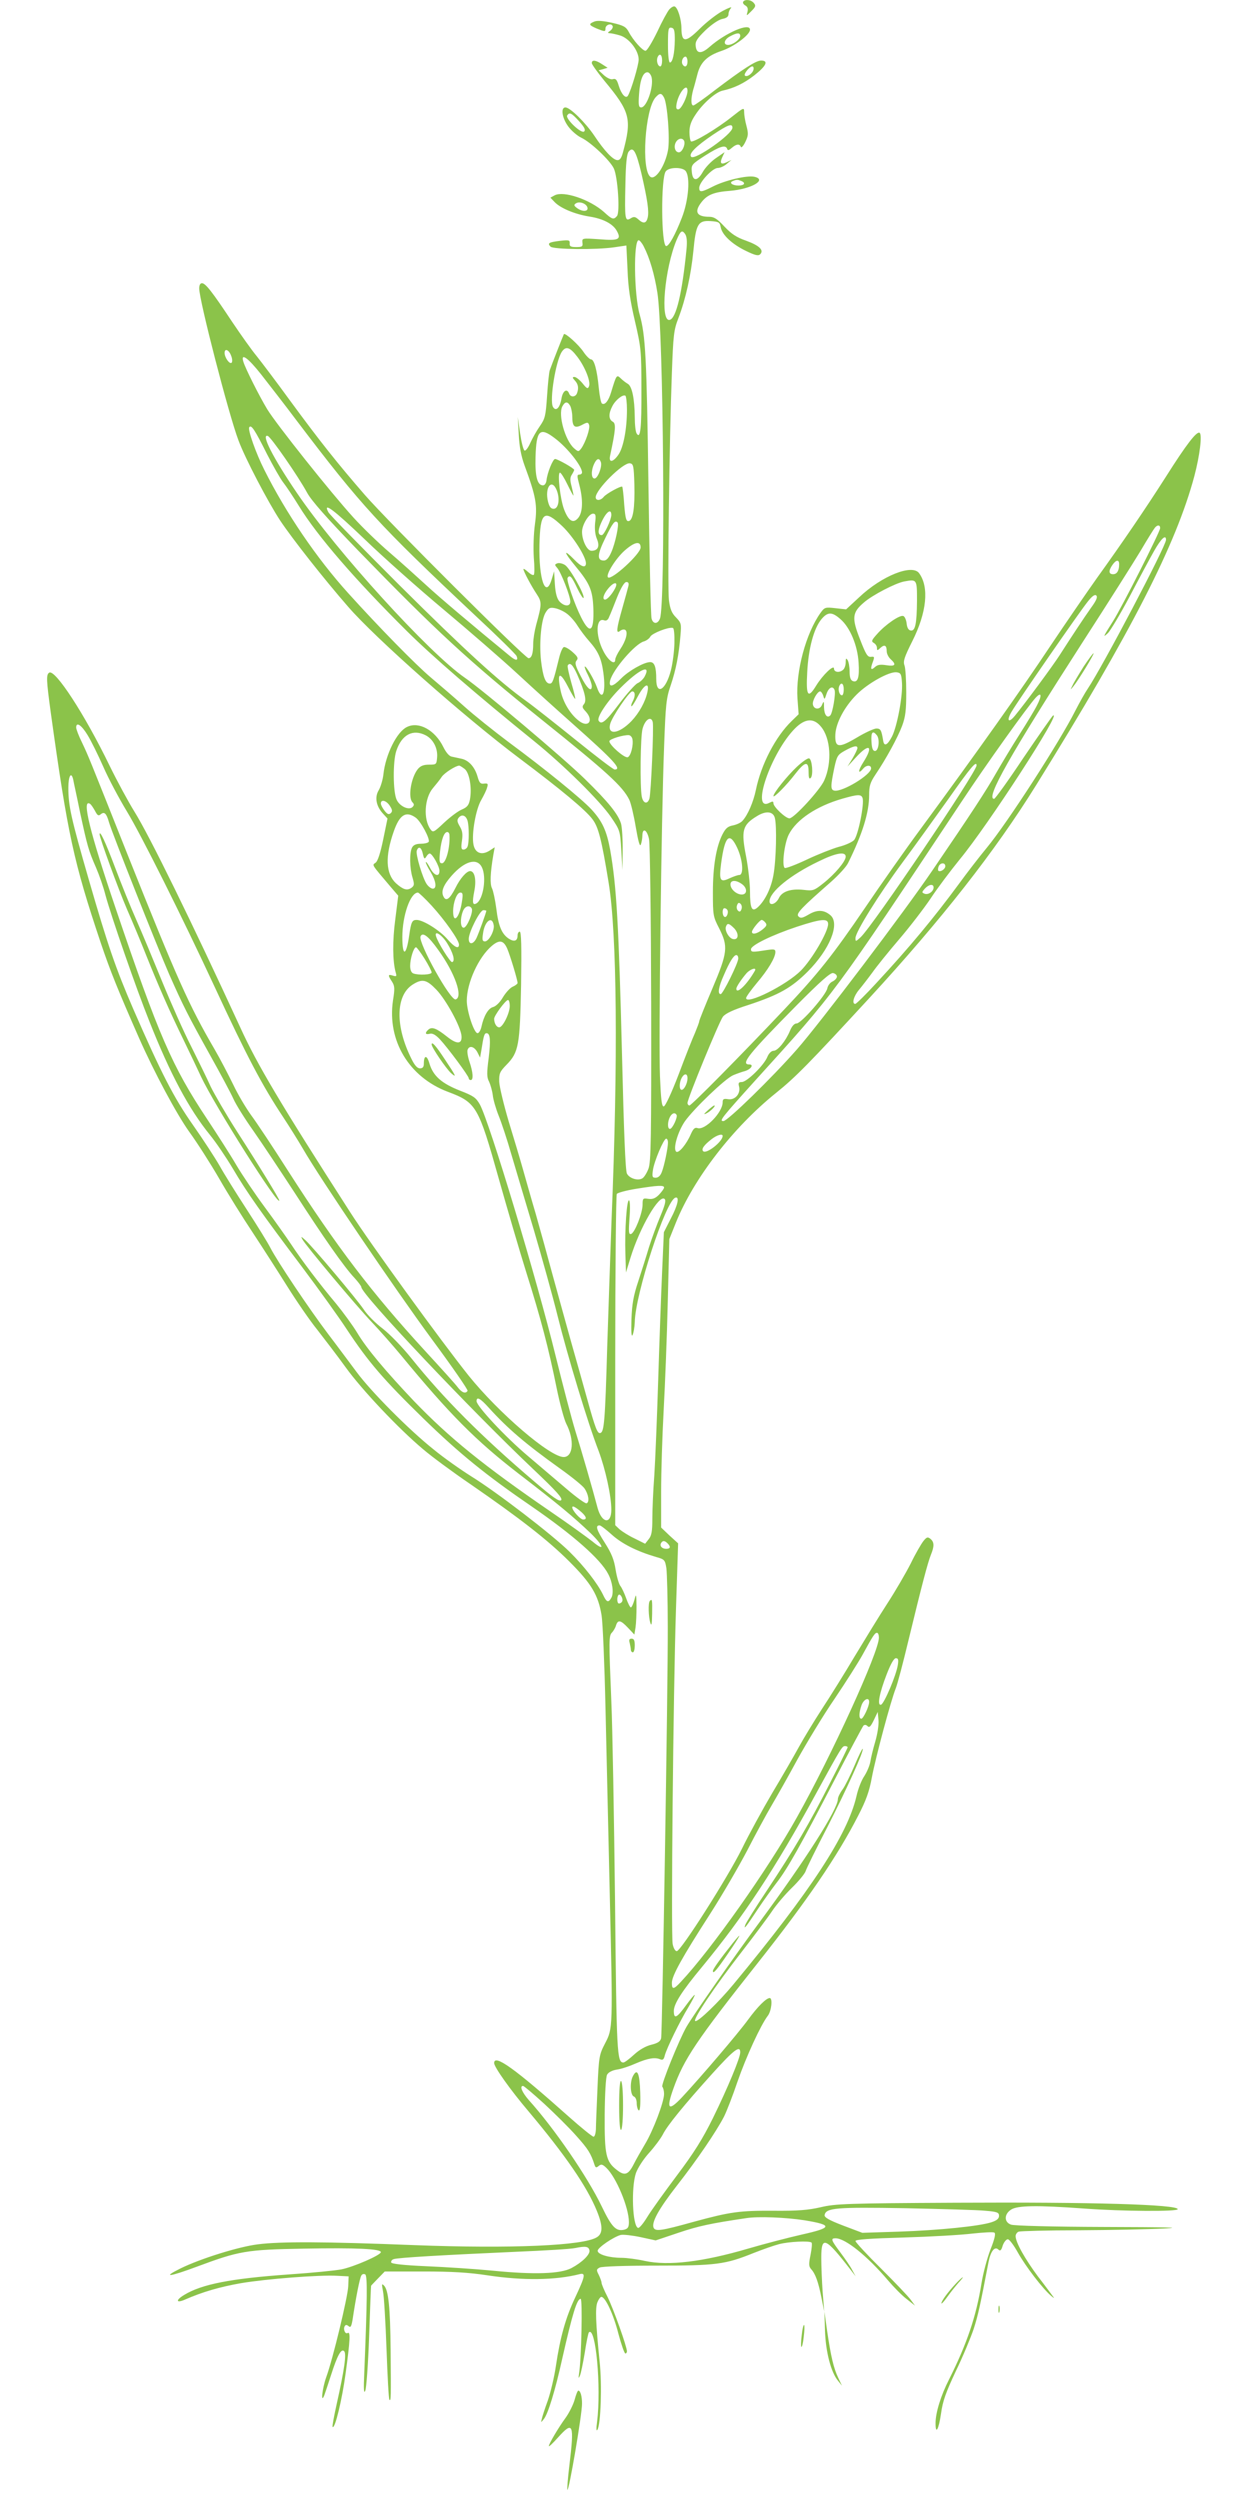 <?xml version="1.0" standalone="no"?>
<!DOCTYPE svg PUBLIC "-//W3C//DTD SVG 20010904//EN"
 "http://www.w3.org/TR/2001/REC-SVG-20010904/DTD/svg10.dtd">
<svg version="1.0" xmlns="http://www.w3.org/2000/svg"
 width="640pt" height="1280pt" viewBox="0 0 640 1280"
 preserveAspectRatio="xMidYMid meet">
<g transform="translate(0,1280) scale(0.1,-0.1)"
fill="#8bc34a" stroke="none">
<path d="M3805 12791 c-3 -6 2 -14 11 -19 12 -7 15 -17 11 -33 -6 -22 -6 -22
20 4 22 22 24 28 13 41 -14 18 -46 21 -55 7z"/>
<path d="M3427 12752 c-9 -10 -37 -61 -62 -115 -26 -53 -52 -97 -60 -97 -15 0
-63 53 -86 97 -14 26 -27 33 -84 46 -45 10 -75 13 -91 7 -32 -13 -30 -18 11
-36 42 -17 45 -17 45 0 0 18 27 29 36 14 4 -6 -1 -17 -11 -25 -14 -9 -15 -13
-4 -13 8 0 31 -5 52 -11 47 -13 97 -77 97 -124 0 -28 -39 -159 -55 -185 -11
-18 -34 8 -47 51 -9 30 -15 38 -29 34 -10 -4 -28 4 -46 19 l-28 26 23 6 23 7
-28 18 c-33 22 -53 24 -53 6 0 -7 29 -47 64 -90 133 -160 142 -195 95 -369 -7
-26 -15 -38 -27 -38 -23 0 -67 47 -119 125 -45 67 -124 145 -148 145 -25 0
-18 -53 14 -97 16 -22 46 -48 67 -58 49 -23 148 -117 167 -158 20 -44 32 -224
16 -243 -17 -20 -25 -18 -66 20 -73 65 -207 110 -253 86 l-22 -12 22 -23 c30
-31 103 -62 179 -74 70 -11 121 -38 140 -75 23 -42 8 -49 -90 -41 -89 6 -89 6
-87 -17 3 -20 -1 -23 -32 -23 -28 0 -35 4 -33 19 1 17 -4 18 -49 13 -58 -7
-67 -12 -49 -30 14 -14 231 -17 327 -3 l61 9 6 -124 c3 -90 14 -162 38 -264
31 -134 33 -149 33 -345 1 -204 -5 -260 -24 -230 -6 8 -10 47 -10 85 -1 94
-14 158 -36 170 -9 5 -26 18 -36 28 -21 20 -22 18 -49 -71 -13 -44 -32 -68
-47 -58 -5 3 -12 38 -16 78 -9 95 -24 148 -40 148 -7 0 -25 18 -39 39 -24 36
-94 99 -100 90 -3 -5 -62 -155 -72 -184 -4 -11 -10 -70 -14 -132 -7 -103 -10
-116 -37 -155 -17 -24 -38 -62 -49 -86 -10 -23 -23 -41 -29 -39 -6 2 -16 41
-23 88 l-12 84 5 -89 c3 -62 12 -111 30 -160 59 -160 66 -203 53 -299 -7 -51
-9 -122 -6 -171 4 -45 4 -86 0 -89 -4 -4 -17 3 -30 15 -13 12 -23 18 -23 14 0
-11 40 -86 68 -128 27 -41 26 -52 -3 -158 -8 -30 -15 -73 -15 -96 0 -50 -8
-74 -24 -74 -18 0 -720 700 -838 836 -138 159 -229 273 -383 483 -69 95 -147
198 -171 228 -25 30 -81 109 -126 176 -102 154 -136 197 -154 197 -9 0 -14
-10 -14 -27 0 -61 151 -646 201 -778 34 -92 152 -317 214 -411 62 -93 224
-299 347 -440 139 -161 597 -566 878 -777 213 -160 338 -264 373 -311 31 -40
47 -104 83 -324 43 -261 49 -909 15 -1732 -5 -140 -15 -430 -22 -644 -11 -386
-16 -437 -35 -443 -15 -5 -26 24 -67 172 -20 72 -57 204 -83 295 -25 91 -68
244 -94 340 -26 96 -65 238 -87 315 -23 77 -52 181 -66 230 -14 50 -47 160
-73 245 -25 85 -47 176 -48 202 -1 42 3 51 37 86 63 64 69 100 75 410 3 196 1
272 -7 272 -6 0 -11 -9 -11 -19 0 -29 -17 -35 -45 -17 -36 24 -53 64 -64 155
-6 45 -16 91 -22 103 -11 21 -9 78 7 172 l7 38 -26 -17 c-41 -26 -75 -13 -83
32 -10 53 12 180 40 227 13 23 27 51 30 64 6 19 4 22 -15 20 -19 -3 -25 4 -34
36 -14 49 -45 83 -81 91 -16 4 -39 8 -51 11 -13 2 -29 21 -43 49 -42 86 -125
133 -186 103 -52 -24 -110 -141 -121 -243 -3 -27 -14 -64 -24 -81 -22 -36 -13
-83 23 -121 l22 -24 -22 -107 c-14 -68 -28 -112 -39 -119 -18 -14 -25 -3 79
-126 l37 -43 -15 -120 c-15 -112 -14 -215 2 -273 6 -20 4 -22 -15 -16 -25 8
-26 2 -4 -31 14 -22 15 -35 5 -97 -30 -205 82 -392 281 -467 146 -55 156 -72
261 -446 42 -149 105 -365 141 -480 75 -238 114 -388 155 -591 16 -78 38 -160
49 -182 43 -83 36 -171 -13 -171 -70 0 -331 224 -486 416 -139 174 -504 676
-608 839 -356 554 -475 754 -562 945 -251 545 -463 978 -542 1105 -31 50 -88
155 -127 235 -128 264 -279 495 -309 476 -16 -10 -15 -36 8 -205 87 -626 117
-764 256 -1179 49 -145 87 -239 196 -487 78 -176 192 -389 257 -480 40 -55
109 -163 153 -239 44 -77 122 -202 172 -277 50 -76 129 -199 176 -274 47 -75
116 -176 155 -224 38 -49 104 -135 145 -192 83 -115 271 -314 395 -418 44 -38
154 -119 245 -181 252 -174 395 -285 505 -395 112 -112 148 -171 165 -275 6
-36 15 -247 20 -470 5 -223 15 -655 22 -960 16 -688 16 -685 -24 -762 -30 -58
-32 -67 -39 -232 -4 -94 -8 -188 -8 -208 -1 -21 -6 -38 -12 -38 -6 0 -63 46
-126 102 -278 248 -383 323 -383 275 0 -20 81 -135 176 -247 189 -225 299
-385 350 -510 31 -76 31 -115 1 -134 -66 -44 -440 -60 -937 -41 -456 18 -685
19 -800 4 -98 -12 -293 -73 -395 -123 -99 -49 -58 -44 84 9 215 80 252 87 548
92 266 5 393 -1 393 -18 0 -15 -138 -75 -201 -88 -30 -6 -151 -18 -269 -26
-298 -21 -447 -50 -537 -105 -45 -27 -42 -44 4 -24 91 40 179 65 286 84 130
22 402 43 492 38 l60 -3 -2 -50 c-2 -54 -79 -375 -113 -467 -20 -56 -29 -139
-10 -93 4 11 20 58 35 105 32 100 52 137 67 122 13 -13 1 -95 -38 -270 -14
-63 -24 -116 -21 -118 12 -12 49 142 67 277 23 170 25 213 10 204 -13 -8 -24
20 -15 35 5 8 10 8 20 0 10 -9 14 -2 20 32 17 114 37 215 45 227 4 8 13 10 20
6 12 -7 10 -132 -5 -505 -4 -84 -2 -108 5 -91 6 13 15 139 20 280 5 141 9 257
10 258 0 1 16 17 35 37 l35 36 197 0 c146 0 233 -5 331 -20 179 -27 346 -25
468 6 34 9 31 -8 -20 -117 -50 -105 -78 -206 -100 -354 -8 -55 -27 -134 -41
-175 -15 -41 -29 -84 -31 -95 -5 -20 -5 -20 11 0 21 27 57 142 94 310 52 229
75 305 94 305 10 0 4 -305 -8 -381 -4 -26 -3 -29 4 -13 5 11 16 64 25 118 8
54 18 101 21 104 35 35 64 -280 42 -458 -5 -36 -4 -50 2 -40 17 28 24 230 11
350 -20 198 -23 274 -11 303 6 15 15 27 20 27 20 0 62 -89 87 -188 15 -56 31
-102 36 -102 4 0 8 5 8 11 0 24 -70 220 -99 278 -17 33 -31 66 -31 73 0 7 -7
25 -14 40 -13 25 -13 29 4 38 11 6 129 10 292 10 305 0 351 6 495 64 48 19
108 40 132 46 50 13 156 18 166 8 4 -3 1 -32 -5 -63 -10 -48 -9 -59 3 -73 22
-24 37 -66 53 -147 l14 -70 -8 100 c-4 55 -7 134 -7 175 0 115 20 107 153 -65
l23 -30 -18 33 c-9 18 -37 58 -60 89 -48 64 -51 73 -25 73 50 0 162 -90 269
-216 29 -34 71 -77 95 -95 l43 -34 -22 30 c-12 17 -80 88 -152 160 -72 71
-131 135 -131 141 0 8 76 13 248 18 136 4 293 13 350 20 56 6 107 9 113 5 8
-4 2 -32 -20 -87 -17 -44 -38 -123 -46 -174 -27 -168 -74 -307 -165 -489 -43
-84 -70 -172 -70 -226 0 -61 16 -33 28 49 9 66 25 109 76 218 36 74 76 171 91
215 23 71 34 123 76 342 11 57 32 84 51 65 9 -9 15 -4 22 21 6 17 18 32 26 32
8 0 31 -31 52 -69 38 -68 127 -185 170 -221 12 -11 18 -13 11 -5 -6 8 -41 56
-79 105 -66 89 -114 174 -114 206 0 9 7 20 16 23 9 3 147 7 307 7 161 1 357 5
437 9 104 5 17 7 -307 8 -265 1 -462 6 -477 12 -36 13 -35 54 1 77 33 21 131
23 378 5 191 -14 475 -16 475 -3 0 24 -438 37 -1140 33 -553 -3 -612 -5 -688
-23 -65 -15 -119 -19 -240 -18 -173 1 -221 -5 -408 -56 -172 -48 -199 -51
-208 -30 -10 28 26 94 120 215 102 130 203 279 241 353 14 28 45 108 69 179
44 127 119 290 155 337 19 24 26 91 10 91 -18 0 -62 -44 -111 -111 -51 -70
-242 -294 -339 -398 -69 -73 -81 -60 -43 46 53 149 116 244 436 648 247 312
405 543 510 749 40 77 57 124 70 196 20 105 97 392 122 455 9 22 38 132 65
245 69 285 99 399 115 439 18 44 18 65 -2 82 -14 11 -19 10 -36 -11 -11 -14
-41 -65 -65 -115 -25 -49 -79 -142 -120 -205 -41 -63 -116 -186 -168 -272 -51
-86 -127 -208 -168 -270 -40 -62 -93 -149 -117 -193 -24 -44 -85 -150 -136
-235 -50 -85 -120 -213 -155 -285 -72 -146 -313 -525 -334 -525 -8 0 -17 16
-21 37 -9 50 3 1285 17 1714 l11 337 -44 40 -43 41 0 183 c0 101 6 289 13 418
7 129 17 379 21 555 l8 321 34 85 c91 225 291 485 512 663 101 81 171 153 479
487 367 399 642 749 853 1089 488 786 716 1231 810 1582 28 106 41 213 27 222
-15 9 -67 -58 -172 -224 -104 -163 -221 -335 -354 -520 -49 -69 -157 -226
-240 -350 -148 -223 -370 -536 -658 -928 -82 -111 -212 -296 -289 -410 -164
-241 -240 -337 -415 -522 -229 -242 -474 -490 -484 -490 -5 0 -10 6 -10 13 0
22 162 416 181 441 13 17 53 36 132 61 157 52 220 88 303 171 112 113 165 243
117 287 -33 29 -68 31 -112 5 -33 -19 -42 -21 -53 -10 -14 14 14 43 168 178
38 34 77 76 86 95 74 149 108 259 108 348 0 47 5 64 33 106 54 80 113 188 136
249 17 46 21 79 21 171 0 62 -4 125 -9 138 -8 21 -1 42 40 124 74 147 87 277
35 348 -35 49 -191 -13 -307 -123 l-67 -62 -54 6 c-53 6 -56 5 -77 -24 -75
-105 -127 -300 -118 -438 l6 -81 -35 -34 c-83 -80 -157 -222 -184 -354 -13
-62 -41 -127 -68 -157 -8 -10 -30 -20 -49 -24 -27 -5 -38 -15 -54 -46 -32 -63
-49 -163 -49 -296 0 -118 1 -125 32 -185 47 -93 44 -123 -35 -309 -37 -87 -67
-162 -67 -167 0 -5 -10 -31 -21 -58 -12 -26 -50 -122 -84 -213 -38 -99 -69
-165 -77 -165 -10 0 -14 36 -19 155 -7 181 7 1322 21 1681 8 223 11 254 34
320 27 80 42 157 50 256 5 59 4 64 -23 92 -22 22 -30 43 -36 87 -8 64 2 818
15 1164 7 194 10 221 33 280 38 99 65 223 77 344 13 139 24 158 88 154 43 -3
47 -6 52 -31 7 -40 59 -88 130 -122 47 -23 63 -26 72 -17 21 21 -4 45 -73 70
-49 17 -75 35 -110 72 -36 39 -53 50 -77 50 -65 0 -79 25 -41 74 30 39 65 53
147 59 109 9 192 57 124 72 -38 8 -149 -18 -212 -50 -59 -30 -70 -31 -70 -7 0
29 68 102 95 102 12 0 33 9 46 21 l24 20 -23 -11 c-31 -15 -38 -6 -24 25 l12
26 -45 -31 c-25 -17 -55 -49 -67 -71 -28 -49 -52 -48 -56 2 -3 35 -1 38 69 83
74 47 104 56 112 34 3 -10 9 -8 24 5 23 20 40 22 46 5 2 -7 13 4 23 25 16 33
16 43 6 82 -7 25 -12 57 -12 71 0 25 -2 24 -64 -25 -75 -60 -196 -132 -208
-125 -4 3 -8 24 -8 48 0 31 8 55 31 89 37 57 104 116 139 123 59 13 109 37
163 79 61 48 73 75 34 75 -27 0 -93 -43 -237 -152 -55 -43 -105 -78 -110 -78
-13 0 -13 35 -1 80 6 19 15 54 21 77 16 65 51 98 126 123 64 22 144 82 144
108 0 38 -124 -15 -207 -88 -42 -37 -67 -36 -71 4 -3 23 6 38 50 81 33 31 67
54 86 58 22 4 32 12 32 25 0 10 6 24 13 31 6 8 -13 1 -43 -15 -30 -16 -83 -57
-118 -92 -72 -71 -92 -71 -93 2 0 47 -19 108 -35 113 -6 2 -18 -5 -27 -15z
m28 -157 c-1 -68 -11 -115 -25 -115 -6 0 -10 38 -10 91 0 81 2 90 18 87 14 -3
17 -14 17 -63z m335 21 c0 -18 -38 -46 -62 -46 -27 0 -21 28 10 44 35 19 52
20 52 2z m-400 -126 c0 -16 -4 -30 -9 -30 -13 0 -21 27 -15 45 10 25 24 17 24
-15z m130 -5 c0 -26 -14 -33 -25 -15 -9 14 1 40 15 40 5 0 10 -11 10 -25z
m338 -41 c-4 -20 -34 -41 -44 -31 -8 8 24 47 38 47 5 0 8 -7 6 -16z m-522 -39
c12 -49 -25 -155 -53 -155 -13 0 -15 12 -11 68 5 73 20 112 43 112 8 0 17 -11
21 -25z m184 -70 c0 -29 -32 -95 -47 -95 -11 0 -13 7 -8 33 12 56 55 105 55
62z m-120 -35 c17 -32 31 -214 20 -270 -15 -79 -63 -152 -89 -136 -49 31 -29
348 26 408 21 23 30 23 43 -2z m-435 -121 c27 -30 34 -44 26 -52 -14 -14 -97
65 -87 82 12 18 22 13 61 -30z m785 -33 c0 -33 -192 -168 -211 -149 -15 15 24
54 111 113 78 52 100 60 100 36z m-247 -68 c7 -20 -11 -58 -27 -58 -19 0 -28
28 -16 51 12 22 35 25 43 7z m-219 -166 c31 -135 40 -195 32 -227 -7 -29 -22
-32 -48 -8 -16 14 -23 15 -39 5 -29 -18 -31 -4 -27 171 2 112 7 158 17 171 23
28 38 2 65 -112z m226 13 c25 -30 16 -151 -19 -240 -34 -88 -66 -145 -80 -145
-26 0 -28 352 -2 383 17 22 84 22 101 2z m284 -51 c26 -10 18 -24 -13 -24 -32
0 -50 15 -29 23 19 8 24 8 42 1z m-786 -138 c4 -20 -27 -21 -54 -1 -16 12 -17
16 -5 24 19 12 55 -2 59 -23z m507 -211 c-22 -224 -53 -357 -87 -363 -49 -9
-25 263 36 409 20 47 28 53 43 32 9 -12 12 -36 8 -78z m-219 13 c30 -58 55
-142 70 -238 31 -197 42 -1591 13 -1667 -11 -29 -35 -30 -43 0 -4 12 -11 321
-16 687 -9 656 -15 762 -45 870 -29 101 -32 380 -5 380 5 0 17 -14 26 -32z
m-340 -565 c39 -51 69 -126 60 -150 -6 -16 -11 -14 -34 15 -15 18 -33 32 -41
32 -11 0 -11 -4 2 -18 18 -19 21 -40 11 -66 -8 -20 -33 -21 -40 -1 -11 28 -32
15 -39 -24 -8 -50 -29 -70 -44 -44 -18 34 14 232 45 281 21 32 42 25 80 -25z
m-1772 4 c6 -15 6 -30 2 -34 -10 -10 -36 26 -36 50 0 26 23 16 34 -16z m153
-94 c38 -49 121 -155 183 -238 330 -435 419 -532 917 -1000 112 -104 205 -196
208 -204 10 -25 -4 -25 -34 0 -189 155 -362 301 -431 365 -47 43 -130 118
-185 165 -55 47 -139 128 -186 180 -114 125 -395 478 -441 554 -41 68 -112
209 -122 243 -15 48 24 20 91 -65z m1873 -181 c0 -98 -18 -192 -43 -229 -28
-41 -52 -44 -43 -5 28 131 31 164 13 173 -21 12 -22 41 -2 79 16 32 54 62 67
54 4 -3 8 -35 8 -72z m-290 19 c5 -11 10 -35 10 -53 0 -53 12 -63 49 -44 28
15 32 15 37 1 7 -17 -18 -90 -40 -121 -14 -18 -15 -18 -37 1 -46 41 -82 171
-60 214 14 26 27 27 41 2z m-1553 -246 c31 -60 68 -126 83 -145 15 -19 51 -73
80 -120 95 -155 289 -379 555 -643 127 -126 353 -322 650 -562 152 -123 336
-305 393 -388 47 -69 47 -70 53 -171 l6 -101 1 100 c1 55 -3 117 -8 137 -14
48 -64 111 -186 230 -106 104 -523 456 -614 518 -183 126 -656 646 -859 945
-124 182 -186 305 -150 293 16 -5 156 -207 201 -290 22 -41 99 -128 262 -297
399 -411 564 -564 941 -867 333 -267 413 -340 447 -409 8 -16 23 -79 33 -139
13 -75 21 -104 26 -90 4 10 8 32 8 47 1 41 24 29 34 -19 5 -21 10 -401 11
-844 1 -694 -1 -810 -14 -844 -8 -21 -22 -44 -31 -49 -22 -14 -66 -1 -79 24
-8 13 -16 223 -25 597 -17 677 -28 874 -61 1061 -18 98 -40 146 -96 207 -51
55 -238 207 -422 343 -76 57 -180 140 -230 185 -50 45 -127 111 -171 148 -76
64 -265 257 -423 432 -160 177 -318 409 -429 631 -42 83 -85 204 -77 217 10
16 28 -11 91 -137z m1474 81 c64 -48 139 -143 139 -175 0 -6 -6 -11 -14 -11
-12 0 -12 -7 0 -52 20 -76 18 -141 -5 -169 -26 -32 -50 -17 -73 43 -20 53 -35
188 -21 188 5 0 22 -27 38 -60 16 -33 30 -59 31 -57 1 1 -3 21 -9 45 -9 33 -9
47 1 62 7 11 12 22 12 24 0 8 -85 56 -98 56 -11 0 -40 -70 -44 -110 -2 -14 -9
-25 -18 -25 -29 0 -41 46 -38 146 4 137 22 154 99 95z m235 -121 c9 -21 -15
-85 -32 -85 -17 0 -19 39 -2 75 13 28 26 32 34 10z m172 -115 c3 -121 -7 -184
-29 -188 -13 -2 -17 13 -23 84 -3 48 -8 89 -10 92 -6 6 -81 -35 -95 -52 -16
-20 -41 -21 -41 -2 0 39 139 178 175 174 18 -3 20 -12 23 -108z m-398 -29 c18
-44 10 -96 -15 -96 -15 0 -22 10 -29 36 -18 72 18 122 44 60z m-983 -252 c92
-89 273 -250 402 -358 129 -108 302 -258 384 -334 82 -76 206 -188 276 -250
215 -191 257 -237 218 -237 -7 0 -97 69 -201 153 -103 83 -217 173 -252 198
-136 97 -311 257 -650 594 -193 193 -357 360 -363 373 -29 55 27 13 186 -139z
m1263 124 c-1 -26 -37 -103 -49 -103 -19 0 -21 20 -6 56 25 60 55 86 55 47z
m-83 -40 c-3 -30 0 -61 9 -82 16 -38 6 -61 -28 -61 -22 0 -48 53 -48 97 0 36
35 93 56 93 14 0 16 -8 11 -47z m-167 -18 c55 -53 120 -155 120 -189 0 -26
-24 -19 -60 19 -57 58 -54 39 4 -31 76 -92 90 -124 94 -219 4 -119 -17 -136
-62 -47 -34 67 -77 192 -70 203 11 18 21 8 49 -52 16 -33 31 -56 33 -50 6 17
-70 152 -95 168 -12 8 -30 12 -39 9 -15 -6 -15 -8 -1 -24 19 -21 67 -144 67
-172 0 -27 -31 -26 -56 1 -12 14 -20 41 -23 87 l-4 67 -12 -40 c-31 -104 -67
-2 -63 176 4 169 23 184 118 94z m282 20 c9 -9 -12 -107 -32 -152 -13 -30 -25
-43 -38 -43 -37 0 -34 32 8 117 38 78 49 91 62 78z m2778 -29 c0 -18 -196
-405 -241 -476 -52 -82 -54 -87 -27 -62 13 12 64 98 113 190 48 92 104 196
124 231 36 64 61 87 61 57 0 -32 -326 -651 -400 -761 -15 -22 -44 -74 -65
-115 -79 -157 -347 -573 -453 -701 -38 -46 -102 -129 -142 -184 -128 -174
-254 -326 -422 -507 -55 -60 -104 -108 -109 -108 -19 0 -8 40 19 72 15 18 46
58 68 88 21 30 83 107 137 170 54 63 127 158 162 210 34 52 102 142 149 200
145 175 529 768 477 736 -5 -4 -73 -101 -151 -216 -77 -116 -145 -210 -150
-210 -46 0 80 222 455 805 128 198 260 407 295 465 34 58 67 111 73 118 13 16
27 15 27 -2z m-2660 -99 c0 -33 -150 -170 -167 -153 -13 13 40 97 85 137 51
45 82 51 82 16z m2450 -86 c0 -33 -11 -51 -31 -51 -23 0 -24 18 -3 48 19 27
34 28 34 3z m-1035 -186 c-1 -120 -9 -158 -33 -153 -11 2 -18 15 -20 36 -2 18
-10 36 -17 38 -18 7 -92 -44 -134 -92 -29 -32 -31 -38 -17 -46 9 -5 16 -16 16
-25 0 -15 2 -15 18 0 21 19 32 13 32 -18 0 -12 9 -30 20 -40 31 -28 24 -38
-21 -31 -32 5 -46 3 -60 -10 -21 -19 -24 -9 -9 30 8 23 7 25 -11 23 -17 -2
-26 13 -55 88 -44 111 -41 139 19 190 43 38 163 100 207 108 65 12 65 11 65
-98z m-1546 62 c-15 -29 -40 -57 -51 -57 -16 0 -8 29 18 59 29 34 51 33 33 -2z
m68 11 c-3 -13 -17 -63 -31 -113 -30 -106 -33 -133 -11 -115 8 6 19 9 26 5 16
-10 4 -56 -26 -100 -14 -21 -25 -44 -25 -52 0 -32 -37 -5 -62 46 -40 78 -37
171 5 155 11 -4 20 1 26 18 6 12 24 58 41 101 20 49 37 77 47 77 11 0 14 -7
10 -22z m2369 -110 c-38 -54 -93 -137 -161 -243 -36 -56 -174 -243 -229 -310
-33 -40 -44 -25 -16 22 32 55 347 510 388 561 24 31 38 40 45 33 8 -8 0 -26
-27 -63z m-2685 -29 c17 -12 42 -40 56 -63 14 -22 41 -58 59 -78 46 -52 63
-88 73 -161 15 -106 -6 -154 -33 -75 -14 39 -56 111 -62 105 -2 -2 5 -21 16
-42 11 -22 20 -48 20 -58 0 -34 -25 -12 -57 52 -27 52 -31 67 -21 79 10 12 6
20 -21 44 -18 16 -38 27 -44 25 -7 -2 -18 -28 -25 -58 -28 -115 -33 -129 -47
-129 -22 0 -35 34 -45 118 -10 93 1 213 25 248 14 22 22 25 47 20 16 -3 43
-15 59 -27z m1402 -29 c49 -42 88 -135 93 -223 5 -76 -4 -104 -30 -94 -11 5
-16 19 -16 49 0 24 -5 50 -10 58 -8 12 -10 10 -10 -10 0 -15 -5 -31 -12 -38
-18 -18 -48 -15 -48 5 0 22 -57 -32 -91 -87 -42 -69 -53 -55 -46 68 6 122 34
225 73 272 32 38 54 38 97 0z m-850 -123 c-1 -42 -9 -104 -18 -139 -26 -102
-75 -131 -75 -45 0 62 -9 87 -31 87 -32 0 -111 -45 -149 -84 -42 -43 -65 -48
-56 -10 15 57 129 189 173 200 13 4 28 15 33 25 10 17 93 50 115 44 6 -1 9
-34 8 -78z m-498 -160 c40 -91 50 -134 35 -152 -11 -13 -9 -19 9 -38 43 -47
13 -86 -36 -47 -44 34 -81 96 -93 156 -19 91 -4 99 37 20 19 -37 36 -66 38
-64 2 1 -7 39 -20 83 -12 44 -21 83 -18 88 11 18 26 3 48 -46z m345 -12 c-7
-12 -23 -28 -36 -33 -12 -6 -55 -54 -95 -107 -68 -90 -90 -108 -104 -85 -11
17 45 101 110 166 96 97 162 128 125 59z m1318 -30 c5 -68 -25 -225 -51 -276
-23 -44 -40 -53 -45 -22 -9 55 -13 63 -35 63 -12 0 -58 -21 -101 -47 -93 -55
-112 -52 -109 17 3 59 47 142 109 204 58 58 166 118 204 114 22 -3 25 -8 28
-53z m-298 -35 c0 -16 -4 -30 -9 -30 -13 0 -21 27 -15 45 10 25 24 17 24 -15z
m-1005 -12 c-10 -50 -43 -109 -82 -150 -64 -66 -124 -74 -109 -15 9 36 98 167
113 167 16 0 17 -24 2 -52 -6 -11 -9 -22 -6 -24 2 -3 17 20 33 51 33 62 60 75
49 23z m958 9 c7 -17 -10 -118 -22 -130 -16 -16 -31 3 -32 41 0 33 -1 35 -10
14 -10 -27 -42 -26 -47 1 -4 19 23 67 37 67 5 0 12 -10 16 -22 6 -22 7 -21 17
10 11 32 32 43 41 19z m1036 -79 c-12 -24 -52 -90 -89 -148 -37 -58 -91 -148
-121 -200 -51 -90 -125 -203 -324 -495 -143 -211 -578 -785 -694 -917 -129
-147 -356 -368 -377 -368 -23 0 -12 14 162 207 416 459 396 432 1057 1428 126
191 340 490 380 533 30 32 33 12 6 -40z m-1967 -85 c6 -25 -9 -366 -17 -392
-10 -31 -32 -25 -39 10 -10 50 -7 311 4 348 13 48 44 67 52 34z m861 -23 c50
-59 58 -184 17 -276 -21 -48 -155 -194 -178 -194 -20 0 -82 59 -82 77 0 11 -5
11 -20 3 -99 -53 8 258 131 381 51 51 95 54 132 9z m-3755 -43 c18 -29 54
-102 81 -163 26 -60 81 -163 121 -229 74 -122 281 -536 450 -900 164 -354 242
-502 350 -665 31 -47 76 -119 100 -160 89 -155 475 -724 659 -974 105 -142
188 -262 185 -267 -10 -17 -30 -9 -51 19 -11 15 -87 99 -168 187 -269 293
-450 530 -700 920 -77 121 -162 249 -189 285 -26 36 -68 106 -92 157 -25 51
-67 132 -95 180 -132 227 -190 356 -448 1003 -200 503 -197 496 -231 568 -17
34 -30 69 -30 77 0 31 27 13 58 -38z m1732 -2 c38 -20 62 -66 58 -113 -3 -36
-4 -37 -41 -37 -28 0 -44 -6 -58 -23 -35 -44 -51 -146 -27 -170 9 -9 9 -15 0
-24 -18 -18 -65 3 -81 37 -19 39 -20 196 -2 250 28 84 85 114 151 80z m2309 1
c17 -20 10 -81 -9 -81 -11 0 -16 13 -18 48 -3 48 6 59 27 33z m-1251 -20 c6
-31 -8 -87 -24 -93 -16 -6 -94 62 -94 82 0 11 72 33 100 31 8 -1 16 -10 18
-20z m1152 -46 c0 -6 -11 -29 -25 -53 l-26 -42 44 48 c68 74 91 59 37 -26 -28
-44 -28 -65 0 -32 16 19 40 19 40 1 0 -33 -147 -122 -188 -114 -20 4 -20 22 0
118 13 59 17 66 53 86 45 25 65 29 65 14z m610 -89 c0 -34 -532 -823 -594
-880 -25 -23 -26 -23 -26 -4 0 31 119 222 240 386 61 82 167 230 237 328 114
162 143 196 143 170z m-2621 -18 c25 -20 38 -98 27 -157 -6 -29 -14 -39 -42
-51 -19 -8 -59 -38 -90 -67 -53 -50 -57 -52 -70 -34 -37 51 -31 159 12 210 16
19 37 45 46 59 14 20 70 56 89 57 4 0 16 -8 28 -17z m-2004 -55 c2 -13 19 -88
35 -168 37 -171 43 -194 82 -283 16 -37 38 -100 48 -140 29 -108 159 -483 225
-647 106 -268 202 -448 310 -581 31 -38 83 -115 117 -172 71 -121 148 -230
356 -506 84 -112 187 -255 228 -318 111 -168 188 -257 394 -458 181 -176 317
-287 555 -450 209 -144 350 -268 389 -344 22 -41 29 -96 17 -120 -16 -29 -25
-26 -44 15 -28 57 -95 144 -171 219 -88 87 -372 305 -503 386 -54 34 -141 95
-193 138 -127 101 -321 297 -394 396 -33 44 -98 132 -146 195 -99 131 -260
372 -295 440 -13 26 -68 115 -122 198 -54 83 -117 184 -139 224 -23 40 -84
134 -136 208 -98 139 -164 269 -304 590 -93 215 -132 330 -229 665 -92 319
-105 379 -105 472 0 61 15 85 25 41z m4041 -93 c11 -28 -23 -197 -44 -217 -10
-10 -45 -26 -78 -34 -32 -9 -106 -38 -163 -65 -57 -27 -108 -46 -113 -43 -16
10 -2 128 21 172 39 76 142 145 275 183 77 22 95 23 102 4z m-2420 -41 c13
-20 14 -28 5 -37 -10 -9 -17 -7 -32 12 -10 13 -19 29 -19 37 0 23 28 16 46
-12z m-1510 -25 c13 -25 18 -28 30 -18 18 15 29 5 42 -41 16 -56 247 -638 308
-778 73 -165 97 -212 211 -417 52 -93 105 -192 118 -221 12 -28 59 -103 103
-165 44 -63 139 -206 212 -318 146 -226 251 -377 305 -434 19 -21 35 -42 35
-47 0 -37 564 -633 880 -932 119 -113 152 -149 143 -159 -9 -9 -41 13 -139 97
-270 230 -463 424 -628 630 -46 57 -110 123 -146 151 -36 27 -80 71 -98 99
-38 56 -257 316 -298 354 -22 20 -25 21 -16 5 16 -31 276 -341 356 -425 39
-41 107 -118 150 -170 248 -301 382 -436 601 -605 202 -155 283 -223 368 -304
69 -67 77 -99 10 -43 -27 21 -122 90 -213 152 -344 236 -519 378 -701 567
-144 152 -241 267 -290 349 -23 38 -72 105 -108 149 -84 100 -175 220 -231
305 -24 36 -84 121 -135 190 -51 69 -116 166 -145 215 -29 50 -97 156 -150
236 -179 270 -247 426 -468 1079 -133 392 -174 561 -132 535 6 -3 17 -20 26
-36z m3481 -36 c11 -40 7 -217 -7 -293 -12 -68 -43 -131 -80 -165 -30 -27 -40
-8 -40 82 0 40 -9 120 -20 178 -26 133 -19 161 55 206 46 29 83 25 92 -8z
m-1839 1 c26 -18 75 -110 67 -124 -4 -6 -22 -10 -40 -10 -24 0 -38 -6 -45 -19
-14 -26 -13 -105 2 -154 10 -35 10 -41 -6 -53 -22 -15 -42 -9 -79 24 -52 49
-56 137 -11 265 30 86 62 106 112 71z m266 -17 c8 -29 8 -111 0 -131 -3 -9
-13 -16 -21 -16 -11 0 -13 9 -8 44 5 34 3 52 -11 75 -14 24 -15 33 -5 45 16
19 37 11 45 -17z m-93 -69 c5 -63 -17 -148 -38 -148 -13 0 -15 9 -10 60 7 63
21 100 37 100 6 0 10 -6 11 -12z m1474 -70 c28 -61 34 -138 10 -138 -8 0 -30
-8 -50 -17 -48 -23 -54 -11 -43 75 19 143 43 166 83 80z m-1610 -30 c6 -26 9
-28 17 -15 5 9 13 17 18 17 13 0 50 -65 50 -89 0 -34 -28 -25 -49 17 -11 20
-20 33 -21 27 0 -5 11 -28 25 -50 27 -45 33 -85 11 -85 -8 0 -22 10 -31 23
-21 30 -58 154 -51 172 9 25 24 17 31 -17z m2165 -14 c0 -24 -56 -90 -114
-136 -48 -38 -53 -40 -102 -34 -64 7 -110 -8 -126 -42 -15 -31 -48 -42 -48
-17 0 48 106 135 250 204 89 44 140 53 140 25z m-1863 -54 c25 -49 8 -163 -27
-185 -20 -12 -23 3 -12 60 12 59 3 105 -21 105 -18 0 -51 -37 -75 -86 -29 -57
-48 -71 -61 -45 -14 26 -2 58 41 107 66 75 130 94 155 44z m2373 5 c0 -15 -26
-32 -36 -23 -2 3 -2 13 2 22 8 20 34 21 34 1z m-1042 -91 c29 -20 29 -54 0
-54 -27 0 -58 27 -58 52 0 22 27 24 58 2z m982 -18 c0 -20 -27 -39 -46 -32
-15 6 -15 8 1 26 21 23 45 26 45 6z m-2570 -93 c67 -73 140 -177 140 -199 0
-25 -22 -15 -58 26 -38 45 -125 100 -159 100 -23 0 -28 -10 -38 -80 -15 -106
-35 -110 -35 -8 0 110 41 228 80 228 4 0 36 -30 70 -67z m155 20 c-12 -81 -45
-117 -45 -49 0 46 19 96 37 96 13 0 14 -9 8 -47z m1431 -39 c-5 -13 -10 -14
-18 -6 -6 6 -8 18 -4 28 5 13 10 14 18 6 6 -6 8 -18 4 -28z m-1381 5 c10 -16
-24 -99 -41 -99 -17 0 -19 46 -4 84 10 27 34 34 45 15z m1309 -8 c8 -13 -4
-42 -15 -35 -12 7 -12 44 0 44 6 0 12 -4 15 -9z m-1234 -4 c0 -8 -38 -113 -50
-139 -16 -34 -40 -37 -40 -5 0 34 57 147 75 147 8 0 15 -2 15 -3z m38 -75 c4
-28 -25 -82 -45 -82 -13 0 -15 8 -10 40 8 64 47 94 55 42z m1391 14 c9 -11 6
-18 -15 -35 -27 -22 -54 -28 -54 -12 0 12 40 61 50 61 4 0 13 -6 19 -14z m321
-7 c0 -40 -83 -182 -140 -239 -74 -74 -280 -177 -280 -140 0 6 25 41 55 77 57
67 95 130 95 159 0 14 -7 15 -42 10 -76 -12 -83 -12 -83 4 0 20 106 72 235
115 125 41 160 44 160 14z m-480 -23 c25 -28 21 -60 -7 -54 -21 4 -44 45 -36
64 7 20 16 17 43 -10z m-1516 -110 c86 -119 128 -241 89 -253 -26 -9 -192 290
-180 322 10 25 40 3 91 -69z m44 37 c32 -51 44 -94 27 -99 -9 -3 -75 103 -83
134 -8 30 29 7 56 -35z m309 -30 c16 -38 53 -161 53 -176 0 -4 -11 -13 -25
-19 -14 -6 -36 -31 -50 -54 -15 -26 -36 -46 -50 -50 -25 -6 -48 -45 -60 -101
-4 -18 -13 -33 -20 -33 -18 0 -55 113 -55 166 0 92 60 223 128 281 39 33 60
29 79 -14z m-423 -52 c20 -32 36 -64 36 -70 0 -12 -67 -15 -94 -5 -10 4 -16
18 -16 39 0 36 18 95 30 95 4 0 24 -27 44 -59z m1606 2 c0 -24 -79 -183 -90
-183 -17 0 -11 37 16 97 30 70 51 103 64 103 6 0 10 -8 10 -17z m84 -65 c-41
-71 -94 -121 -94 -90 0 10 27 50 53 80 22 23 54 31 41 10z m421 -28 c0 -8 -10
-19 -22 -25 -12 -5 -24 -20 -27 -35 -7 -35 -134 -180 -157 -180 -12 0 -24 -13
-34 -37 -22 -53 -63 -103 -84 -103 -11 0 -24 -12 -32 -31 -17 -43 -105 -129
-131 -129 -16 0 -19 -5 -14 -23 9 -36 -20 -70 -55 -65 -24 4 -29 1 -29 -16 0
-51 -90 -144 -128 -132 -14 5 -22 -2 -35 -31 -22 -51 -61 -98 -74 -90 -19 12
6 100 43 155 46 65 206 219 248 237 17 7 44 17 60 21 32 10 47 34 22 34 -46 0
-4 53 243 303 120 121 172 167 186 165 11 -2 20 -10 20 -18z m-2051 -67 c50
-52 126 -191 129 -238 3 -42 -24 -43 -75 -2 -53 42 -76 51 -94 36 -20 -17 -17
-28 6 -22 14 4 30 -5 52 -28 41 -44 148 -188 148 -200 0 -5 5 -9 10 -9 15 0
12 40 -6 93 -9 26 -13 54 -10 62 9 24 34 17 50 -12 l14 -28 7 40 c11 72 15 85
26 85 19 0 22 -35 11 -127 -10 -77 -10 -99 2 -121 7 -15 16 -46 19 -69 2 -22
16 -70 30 -105 14 -34 44 -124 65 -198 22 -74 74 -250 116 -390 41 -140 96
-337 121 -438 51 -205 155 -549 210 -691 35 -94 65 -230 65 -301 0 -76 -48
-70 -70 8 -26 99 -81 289 -114 395 -20 65 -65 238 -101 384 -97 396 -338 1196
-388 1288 -20 35 -32 44 -102 71 -94 37 -137 75 -156 138 -13 46 -29 45 -29
-1 0 -16 -6 -23 -20 -23 -13 0 -27 15 -43 48 -84 167 -82 325 6 381 49 31 71
26 121 -26z m376 -83 c0 -38 -36 -110 -54 -110 -14 0 -26 21 -26 44 0 16 59
96 71 96 5 0 9 -14 9 -30z m910 -371 c0 -25 -17 -59 -30 -59 -13 0 -13 36 0
61 14 25 30 24 30 -2z m-56 -187 c7 -11 -21 -72 -34 -72 -13 0 -13 36 0 61 11
20 25 25 34 11z m236 -108 c0 -29 -84 -95 -100 -78 -10 11 4 31 44 62 27 21
56 29 56 16z m-280 -34 c0 -27 -19 -120 -32 -152 -7 -18 -18 -28 -31 -28 -17
0 -19 5 -14 39 6 44 55 161 68 161 5 0 9 -9 9 -20z m-20 -230 c0 -6 -12 -22
-26 -37 -19 -19 -33 -24 -55 -21 -27 4 -29 3 -29 -31 -1 -44 -40 -143 -59
-149 -12 -4 -13 10 -8 81 4 49 3 88 -2 91 -12 8 -23 -154 -19 -274 l3 -95 23
75 c48 156 148 328 175 301 8 -8 1 -33 -22 -88 -18 -43 -44 -114 -58 -158 -13
-44 -38 -123 -55 -175 -25 -75 -32 -116 -35 -195 -2 -67 0 -93 6 -80 5 11 10
40 11 65 2 143 159 624 208 638 22 7 13 -38 -24 -108 l-35 -69 -9 -203 c-5
-112 -14 -360 -20 -553 -6 -192 -15 -413 -20 -490 -6 -77 -10 -177 -10 -221 0
-65 -4 -87 -19 -105 l-18 -23 -54 27 c-30 14 -64 36 -77 47 l-22 21 0 842 c0
463 4 847 8 854 4 6 48 18 97 26 112 18 145 20 145 7z m-898 -1127 c98 -108
188 -185 364 -311 59 -42 116 -88 126 -102 21 -30 28 -71 11 -77 -6 -2 -51 30
-100 72 -48 41 -139 118 -201 171 -115 97 -262 255 -262 280 0 25 19 15 62
-33z m476 -536 c25 -23 28 -37 8 -37 -15 0 -56 46 -56 62 0 11 17 2 48 -25z
m155 -115 c51 -46 128 -85 227 -114 43 -12 45 -15 52 -58 3 -25 7 -160 7 -300
1 -301 -28 -2075 -34 -2106 -4 -16 -17 -25 -50 -33 -29 -7 -62 -26 -89 -51
-24 -22 -48 -40 -54 -40 -33 0 -35 42 -43 825 -5 429 -13 890 -19 1025 -13
317 -13 336 4 352 7 8 17 24 20 36 10 30 23 28 61 -12 l33 -35 6 37 c3 20 5
69 5 107 -1 66 -2 68 -11 33 -6 -21 -14 -38 -18 -38 -4 0 -15 21 -24 47 -9 25
-22 53 -29 62 -8 9 -19 47 -25 84 -8 52 -21 84 -56 139 -42 66 -49 88 -26 88
6 0 34 -22 63 -48z m285 -44 c17 -17 15 -28 -7 -28 -22 0 -35 15 -26 30 8 13
18 13 33 -2z m-233 -298 c-3 -6 -10 -10 -16 -10 -10 0 -12 33 -2 44 9 9 26
-22 18 -34z m1315 -185 c0 -73 -241 -601 -420 -920 -147 -264 -438 -676 -594
-842 -37 -40 -46 -41 -46 -5 0 36 53 131 194 350 63 98 149 246 192 328 42 82
98 185 124 229 26 44 86 150 132 235 47 85 132 226 191 312 58 86 122 187 143
225 53 97 63 113 74 113 6 0 10 -11 10 -25z m97 -139 c-8 -53 -70 -199 -86
-204 -21 -7 -9 58 29 156 21 54 37 82 47 82 12 0 14 -8 10 -34z m-147 -190 c0
-23 -30 -86 -40 -86 -13 0 -13 29 1 69 11 31 39 44 39 17z m31 -204 c-11 -37
-22 -83 -25 -103 -4 -21 -18 -53 -31 -73 -14 -20 -32 -66 -40 -103 -46 -197
-231 -481 -630 -963 -76 -92 -181 -193 -195 -188 -16 5 97 174 241 359 61 79
130 171 152 204 22 33 68 87 102 120 34 33 66 72 70 85 4 14 54 115 111 225
100 196 189 393 181 401 -2 3 -21 -36 -42 -86 -21 -49 -48 -104 -61 -122 -13
-17 -24 -40 -24 -49 0 -52 -165 -311 -400 -629 -128 -173 -339 -475 -375 -537
-38 -66 -132 -299 -124 -307 5 -6 9 -22 9 -37 0 -41 -56 -188 -97 -256 -19
-32 -46 -79 -59 -105 -27 -53 -46 -60 -86 -28 -56 43 -63 78 -62 281 1 113 6
193 12 206 7 13 26 23 52 27 22 3 66 18 97 32 61 26 97 32 124 20 13 -5 18 0
23 21 10 37 77 175 121 247 19 32 34 61 32 62 -2 2 -21 -21 -43 -51 -49 -68
-64 -75 -64 -31 0 36 41 101 145 226 212 257 373 501 580 881 135 247 137 249
152 249 7 0 13 -3 13 -6 0 -3 -40 -85 -90 -182 -105 -207 -182 -338 -324 -552
-57 -85 -106 -164 -110 -175 -10 -29 3 -12 64 80 29 44 73 105 96 135 57 73
127 199 296 525 77 149 144 274 149 280 6 5 13 5 21 -3 9 -9 16 -2 32 31 l20
42 4 -43 c2 -24 -6 -73 -17 -110z m-691 -1590 c0 -28 -64 -182 -140 -337 -53
-107 -96 -176 -184 -293 -63 -84 -132 -180 -152 -213 -20 -33 -41 -58 -47 -56
-29 9 -36 207 -11 281 10 27 38 71 68 104 28 31 59 73 70 94 23 46 107 149
253 311 111 123 143 147 143 109z m-1004 -263 c54 -50 129 -124 165 -165 60
-67 74 -89 93 -148 5 -15 9 -16 21 -6 13 11 20 9 39 -9 51 -48 116 -204 116
-278 0 -26 -5 -34 -24 -39 -42 -10 -64 13 -115 119 -73 152 -244 401 -373 544
-35 40 -49 73 -30 73 5 0 53 -41 108 -91z m2259 -548 c61 -5 70 -9 70 -26 0
-14 -11 -24 -39 -33 -61 -20 -268 -41 -474 -48 l-187 -6 -98 37 c-73 28 -97
42 -95 54 7 37 59 41 413 35 187 -4 372 -9 410 -13z m-925 -49 c145 -24 142
-38 -15 -73 -66 -15 -190 -47 -275 -72 -232 -68 -407 -89 -528 -63 -40 9 -94
16 -120 16 -63 0 -122 17 -122 36 0 16 81 71 118 81 13 3 58 -2 101 -11 l78
-17 119 40 c101 34 162 47 344 74 61 10 204 4 300 -11z m-1102 -154 c4 -21
-38 -62 -93 -91 -56 -29 -189 -34 -400 -13 -93 9 -248 19 -344 23 -114 5 -176
12 -178 19 -2 6 3 14 12 17 18 8 271 22 630 38 143 6 278 14 300 19 54 11 69
8 73 -12z"/>
<path d="M5548 9387 c-25 -40 -51 -83 -57 -97 -12 -24 -12 -24 4 -5 27 33 108
166 104 170 -2 2 -25 -29 -51 -68z"/>
<path d="M4080 8874 c-50 -47 -120 -134 -120 -150 0 -12 67 55 112 114 50 64
68 67 68 10 0 -30 3 -39 11 -31 14 14 7 95 -8 100 -7 3 -35 -17 -63 -43z"/>
<path d="M510 8528 c0 -18 96 -281 140 -383 29 -66 74 -174 100 -240 61 -152
116 -278 190 -430 32 -66 72 -150 89 -187 70 -149 401 -672 401 -634 0 8 -100
172 -216 352 -57 89 -117 193 -135 230 -17 38 -62 130 -99 204 -38 74 -105
225 -150 335 -45 110 -104 252 -132 315 -28 63 -77 184 -109 269 -49 130 -79
194 -79 169z"/>
<path d="M3623 7114 c-20 -18 -22 -22 -7 -15 21 10 52 41 41 41 -3 0 -19 -12
-34 -26z"/>
<path d="M2210 7452 c0 -15 75 -125 100 -147 30 -26 25 -15 -33 72 -46 70 -67
93 -67 75z"/>
<path d="M3327 4603 c-9 -9 -7 -82 3 -113 6 -18 8 -4 9 48 1 72 0 78 -12 65z"/>
<path d="M3224 4388 c3 -13 6 -29 6 -35 0 -7 5 -13 10 -13 6 0 10 16 10 35 0
26 -4 35 -16 35 -12 0 -15 -6 -10 -22z"/>
<path d="M3753 2853 c-66 -83 -103 -135 -103 -144 0 -19 18 2 79 91 65 95 75
116 24 53z"/>
<path d="M3241 2171 c-17 -30 -14 -98 4 -105 9 -3 15 -18 15 -35 0 -16 5 -33
10 -36 7 -5 10 25 8 91 -3 99 -15 127 -37 85z"/>
<path d="M3170 2020 c0 -85 4 -129 10 -125 6 4 10 57 10 125 0 68 -4 121 -10
125 -6 4 -10 -40 -10 -125z"/>
<path d="M4894 1108 c-42 -45 -74 -89 -74 -101 0 -5 14 10 31 34 17 24 43 56
57 72 14 15 24 27 21 27 -3 0 -19 -15 -35 -32z"/>
<path d="M1961 1068 c5 -23 13 -157 18 -296 5 -139 11 -256 15 -259 8 -8 8 10
6 256 -2 218 -11 306 -34 329 -12 12 -12 8 -5 -30z"/>
<path d="M5112 975 c0 -16 2 -22 5 -12 2 9 2 23 0 30 -3 6 -5 -1 -5 -18z"/>
<path d="M4224 865 c4 -109 31 -212 67 -255 l20 -25 -19 40 c-24 50 -38 111
-57 240 l-14 100 3 -100z"/>
<path d="M4105 845 c-4 -31 -5 -58 -2 -61 3 -3 9 20 12 51 4 31 5 58 2 61 -3
3 -9 -20 -12 -51z"/>
<path d="M2942 513 c-7 -25 -28 -67 -46 -92 -38 -52 -86 -134 -86 -145 0 -5
21 15 46 43 79 88 85 73 59 -144 -8 -65 -12 -121 -10 -123 8 -8 75 385 75 441
0 38 -8 67 -19 67 -4 0 -12 -21 -19 -47z"/>
</g>
</svg>

